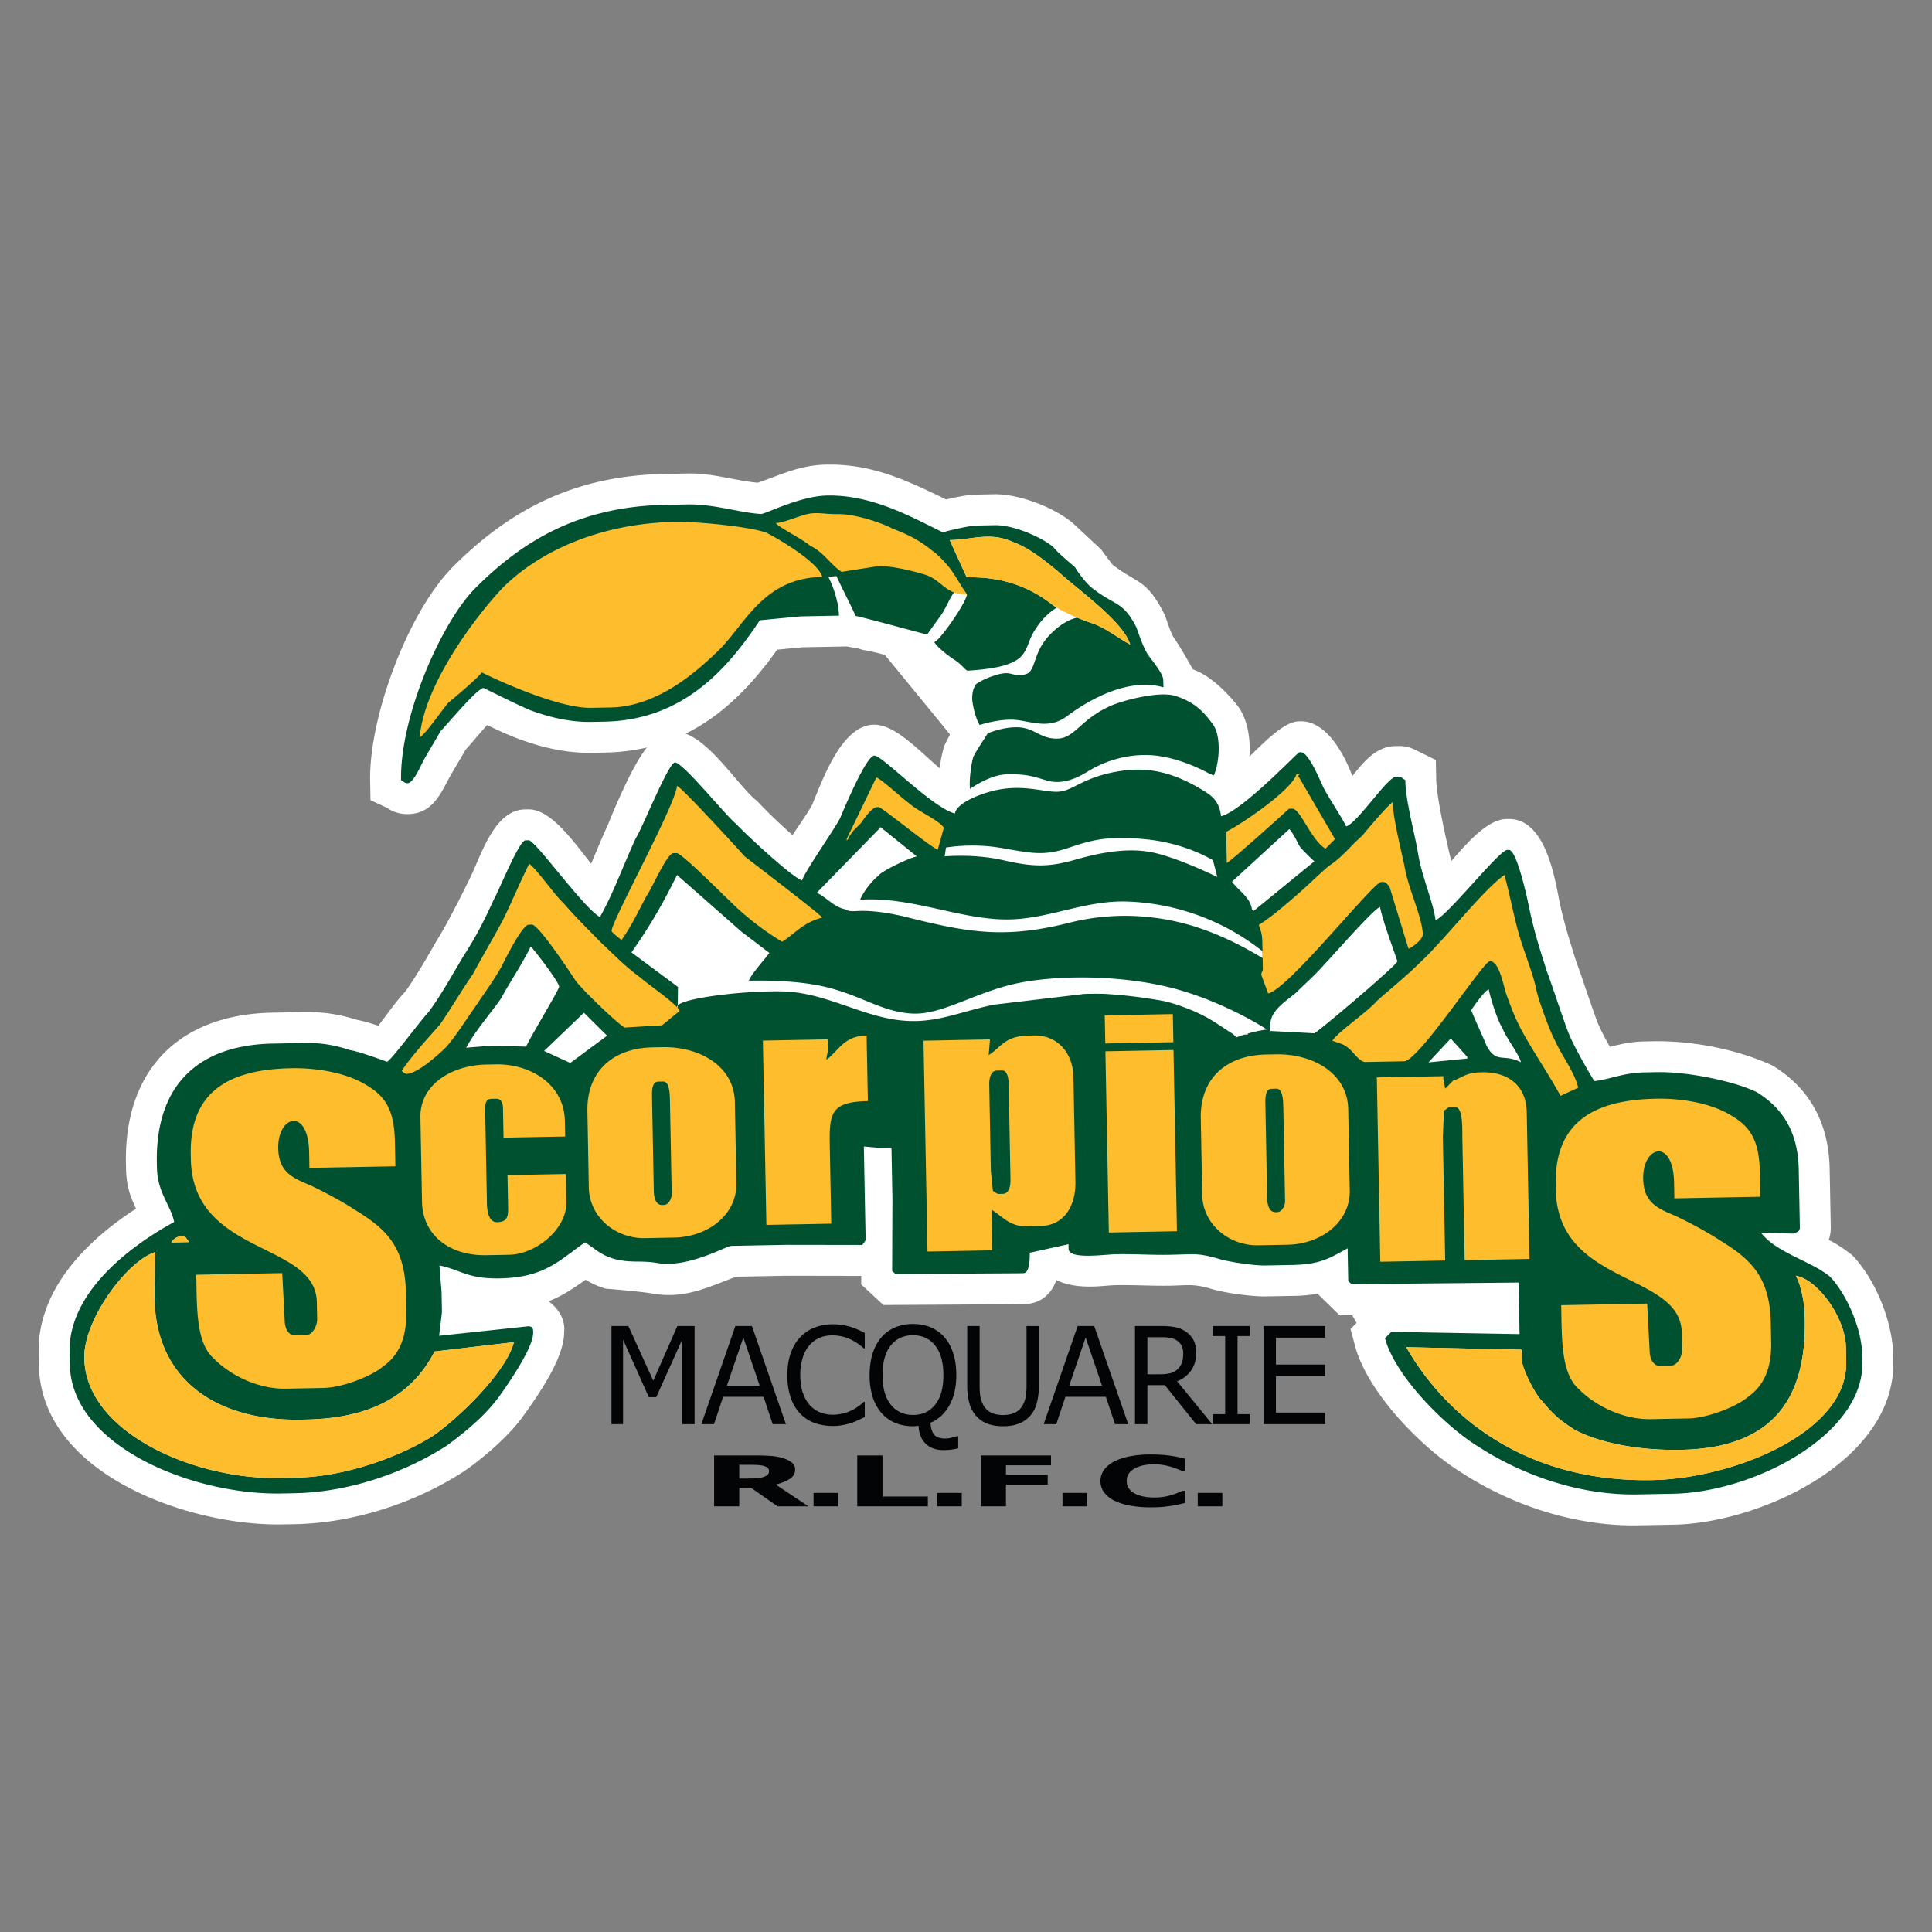 <svg clip-rule="evenodd" fill-rule="evenodd" stroke-linejoin="round" stroke-miterlimit="1.414" viewBox="0 0 100 100" xmlns="http://www.w3.org/2000/svg"><rect x="0" y="0" width="100" height="100" fill="#808080" stroke="none"/><path d="m67.307 37.335c1.714-.048 2.676 2.809 2.691 2.834.601-.764 1.255-1.533 2.202-1.55l.169-.004a1.8 1.8 0 0 1 .882.198l1.068.522.019 1.006c.02 1.082.723 4.009.781 4.229.911-1.056 1.914-2.161 2.859-2.178l.086-.002c1.898-.037 2.394 2.923 2.664 4.326.224 1.052.526 2.009.848 3.028.367 1.002.686 2.019 1.053 3.019.158.43.424.936.699 1.418.54-.127 1.073-.264 1.756-.276l.672-.013c3.527.008 6.012 1.272 6.012 1.272 1.959 1.207 2.891 3.036 2.935 5.336l.057 2.992c.005.253-.031.482-.103.688.557.261 1.212.786 1.212.786 1.204 1.242 2.091 3.443 2.123 5.178l.007.324c.098 5.165-6.915 8.364-11.35 8.448l-1.847.034c-3.163.061-6.413-.972-9.067-2.674-2.113-1.276-4.945-4.188-5.593-6.594l-.24-.893.315-.315-.233-.404-.652.005-1.136-1.112a7.75 7.75 0 0 1 -1.252.112l-1.428.027c-.729.013-2.208-.184-2.943-.428-.836-.226-1.111-.142-2.021-.126-.924.017-1.848-.045-2.772-.028-.355.007-.727.055-1.088.069-.663.028-1.424-.036-2.012-.332-.257.689-.766 1.226-1.668 1.242l-.351.007-6.934.042-1.151-1.065.001-.443-3.86-.007-2.613.049c-1.487.551-2.686 1.175-4.365.866-.808-.125-2.392-.248-2.392-.248a4.125 4.125 0 0 1 -1.036-.46c-.683.481-1.245.856-1.917 1.115.969.715.804 1.581.804 1.581.025 1.328-1.317 3.239-2.098 4.333-1.093 1.533-3.05 2.864-3.05 2.864-2.529 1.656-5.753 2.699-8.777 2.757l-.671.012c-4.758.09-12.482-2.558-12.589-8.238l-.012-.648c-.061-3.222 2.429-5.774 5.039-7.454-.276-.609-.499-1.106-.517-2.095l-.005-.242c-.091-4.847 2.747-7.719 7.583-7.81l1.68-.033a8.298 8.298 0 0 1 2.69.404c.342.064.729.178 1.108.306.456-.575.884-1.225 1.371-1.734.599-.789 1.657-2.678 1.657-2.678.605-.945 1.591-2.973 1.591-2.973.653-1.194 1.287-3.78 2.972-3.811l.166-.004c1.139-.022 2.258 1.538 3.26 2.816.285-.668.557-1.343.861-1.996 0 0 1.15-2.94 2.026-4.022-.678.158-1.399.249-2.17.263l-.671.012c-1.265.024-2.514-.253-3.696-.683a16.137 16.137 0 0 1 -1.726-.757c-.38.406-.767.899-1.118 1.277-.236.407-.753 1.283-.753 1.283-.515.925-.917 2.029-2.221 2.053a1.82 1.82 0 0 1 -1.117-.338l-.834-.382-.018-1.005c-.062-3.317 1.967-8.759 4.311-11.102 3.101-3.104 6.495-4.697 10.929-4.78l1.175-.022c1.337-.026 2.434.366 3.648.477 1.24-.421 2.138-.91 3.565-.937 2.363-.045 4.177.827 6.18 1.803.554-.135 1.19-.244 1.491-.249l1.007-.02c1.278-.024 3.227.713 4.163 1.583l1.384 1.29c.078.138.571.768.571.768 1.268.995 1.74.718 2.658 2.511l.078.177c.111.303.269.819.439 1.098.343.473.963 1.583.976 1.632 1.237.428 2.344 1.915 2.355 1.93.484.667.648 1.651.581 2.59.906-.889 1.831-1.809 2.554-1.825zm-21.503-3.434a6.941 6.941 0 0 0 -.393-.108c-.167-.039-.34-.077-.52-.113l-.13-.025-.12-.021-.118-.04c-.193-.066-.454-.078-.674-.135l-2.333.044-1.291.124c-1.131 1.593-2.394 2.944-3.913 3.887-.267.167-.542.32-.825.46 1.343.495 2.658 2.586 3.604 3.412l.094.072.091.098a26.95 26.95 0 0 0 1.745 1.667c.365-.544.743-1.083 1.007-1.546.565-1.354 1.536-4.135 3.196-4.167 1.102-.021 2.32 1.325 3.414 2.256a6.86 6.86 0 0 1 .198-1.018l.04-.146.067-.136c.007-.014.014-.03.022-.043.079-.159.146-.289.203-.397l-.006-.012a.337.337 0 0 1 -.019-.038z" fill="#fff"/><path d="m49.426 42.106c-1.181-.302-3.752-3.003-4.171-2.996-.42.009-1.545 2.699-1.786 3.27-.406.735-1.796 2.702-1.955 3.191-.506-.152-2.9-2.371-3.414-2.928-.511-.394-2.747-3.183-3.167-3.176-.336.007-1.698 3.43-2.025 3.921-.646 1.387-1.123 2.772-1.855 4.079-.848-.468-3.349-3.98-3.685-3.974l-.168.003c-.336.006-1.379 2.615-1.622 3.024-.565 1.224-.888 1.876-1.623 3.023-.488.818-1.219 2.126-1.793 2.864-.329.33-1.967 2.545-2.135 2.548 0 0-1.438-.538-1.943-.61a6.592 6.592 0 0 0 -2.273-.361l-1.679.031c-4.03.076-6.087 2.299-6.014 6.18l.005.243c.024 1.294.708 1.927.893 2.813-2.161 1.174-5.475 3.582-5.416 6.736l.014.647c.079 4.205 6.341 6.754 10.957 6.668l.672-.014c3.106-.058 6.022-1.246 7.93-2.495.993-.746 1.903-1.491 2.64-2.476.409-.574 1.8-2.541 1.784-3.35l-.001-.08c-.003-.163-.089-.242-.257-.238l-4.609.491.145-1.216-.02-1.051-.109-1.373c1.095.221 1.44.701 3.119.669 2.35-.044 3.089-.949 4.416-1.864.509.315.767.634 1.527.862.927.225 1.261.057 2.187.201 1.601.294 3.594-.876 3.846-.881l2.854-.054 3.946.006c.082-.163.165-.165.163-.326l-.091-4.771.758.067.671-.013.049 2.587-.013 3.802.172.158 6.297-.037.335-.007c.337-.007.319-.896.317-1.057l2.006-.442.005.242c.01.566 1.853.288 2.44.277 1.008-.018 1.848.046 2.772.029 1.343-.025 1.425-.108 2.522.195.423.153 1.855.369 2.443.359l1.426-.028c1.428-.027 1.925-.36 2.839-.862l.033 1.698.17.158 8.647-.082.051 2.668-6.636-.117-.33.33c.543 2.011 3.195 4.631 4.893 5.649 1.956 1.258 4.918 2.496 8.192 2.434l1.846-.035c4.114-.077 9.852-3.017 9.78-6.818l-.006-.322c-.029-1.536-.903-3.3-1.672-4.094-.939-.792-2.795-1.241-3.571-2.278l1.68.049c.167-.084.334-.087.331-.33l-.057-2.991c-.038-2.022-.901-3.218-2.175-4.003-1.102-.546-3.547-1.066-5.142-1.035l-.671.012c-1.092.02-1.757.356-2.595.453-.433-.719-1.128-1.92-1.393-2.643-.354-.963-.711-2.089-1.066-3.053-.357-1.125-.624-1.929-.9-3.218-.093-.484-.646-3.062-1.066-3.054l-.083.002c-.42.008-3.126 3.456-3.711 3.629-.1-.888-.714-2.251-.905-3.461-.189-1.129-.637-2.657-.658-3.789-.17-.078-.172-.159-.34-.156l-.167.004c-.421.008-1.971 2.383-2.556 2.556-.088-.241-.867-1.44-1.127-1.92-.175-.321-.793-1.927-1.212-1.918l-.084.001c-.084.001-2.965 3.048-4.052 3.312-.06-.557-.279-.871-.587-1.111a10.07 10.07 0 0 0 -.236-.163c-1.337-.838-2.668-1.311-4.281-1.083-1.936.273-2.469.975-3.213 1.075-.745.1-1.795-.407-3.378-.059-.506.111-1.962.573-2.079 1.197zm43.529 23.927c1.18.221 2.561 2.217 2.588 3.672l.016.809c.069 3.638-5.849 6.015-10.046 6.094-6.211.118-10.468-2.956-12.725-6.877l5.964.13.01.485c.009.486.706 1.847 1.048 2.164.601.717.858.955 1.708 1.504 1.356.703 3.379 1.069 5.477 1.029 4.534-.085 6.505-2.387 6.423-6.754l-.004-.161c-.013-.727-.198-1.615-.459-2.095zm-88.592 4.263c-.039-2.022 2.255-5.057 3.675-5.488l-.047 2.022.008.404c.08 4.204 3.227 6.33 7.592 6.247l.251-.005c3.442-.065 5.518-1.318 6.652-3.523l4.105-.482c-.391 1.545-2.865 3.937-4.19 4.851-1.578 1.001-4.411 2.106-7.014 2.155l-1.007.019c-4.281.081-9.952-2.319-10.025-6.2zm4.505-5.99c.081-.163.329-.33.582-.335.167-.002.255.238.34.318zm55.72-10.81.001.051-.186.004a5.182 5.182 0 0 0 -.401.142s-.061-.065-.185-.172c-1.137-.733-1.406-.99-2.889-1.518a11.23 11.23 0 0 0 -.672-.185 25.056 25.056 0 0 0 -3.14-.378 19.32 19.32 0 0 0 -.989.005l-4.69.557c-2.103.439-3.343 1.175-5.582.687-1.772-.385-3.432-1.334-5.367-1.376-2.219-.047-5.782.429-5.41.859l.014-1.076.017-.001-2.425-1.798c.981-1.394 1.632-2.538 2.359-4.008l3.33 2.93 1.449 1.105c-.155.234-.982 1.139-1.058 1.435.857-.018 2.528-.006 3.886.305 1.917.439 2.974 1.313 4.566 1.397s3.363-1.182 5.642-1.609c2.278-.427 5.659-.35 8.217.397 2.557.747 4.499 2.035 4.499 2.035s-.448.058-.986.212zm-34.365-1.079 1.199 1.191-1.905 1.41-1.355-.621zm44.867 1.336.857.954.002.081-2.012.2zm1.063-1.476s.653-.982.904-1.069c.093.484.45 1.609.709 2.009.177.482.865 1.359.956 1.762-.932-.468-1.256.105-1.779-.856-.088-.241-.789-1.765-.79-1.846zm-52.025 1.953c.487-.898 1.227-1.721 1.799-2.541.487-.898 1.059-1.718 1.545-2.698.171.159 1.462 1.833 1.467 2.075.002.162-1.545 2.699-1.705 3.107l-1.765-.048-.083.002zm41.627-1.19c-.014-.728.816-1.229 1.312-1.643.495-.494.991-.908 1.484-1.484.412-.412 2.549-2.879 2.883-2.966.096.645.891 2.733.893 2.815.003.161-3.882 3.47-4.296 3.72l-2.27-.119zm-10.358-5.291c-3.291.834-5.166.554-8.373-.255-1.28-.322-2.148-.372-2.709-.336-.339.022-.479-.029-.537-.083-.636-.139-.842-.509-1.496-.871l3.295-3.378-.085-.08 1.961 1.581c-.418.088-1.833.762-1.997 1.008-.229.173-.736.741-.936 1.234 2.805-.181 5.421 1.164 8.009 1.01 2.001-.119 3.75-.992 5.844-.915 2.515.092 4.982.988 6.974 2.574l.007.354c-2.136-1.287-3.952-1.909-5.777-2.11a11.754 11.754 0 0 0 -4.18.267zm11.342-4.838c.258.319.346.56.52.879.173.24.772.795.772.795l-3.143 2.566-.086-.078c-.096-.646-.689-.959-1.035-1.437zm-17.842 1.415s1.528-.146 3.029.199c1.501.343 2.322.375 3.698-.018s2.826-.665 4.155-.357c1.33.308 3.23 1.244 3.23 1.244l-.225-.864s-1.362-.868-3.4-1.08c-2.038-.211-2.846.02-4.134.452-1.286.433-1.961.232-3.479-.02-1.519-.254-2.807-.011-2.807-.011zm13.93-4.189c.305-.7.387-2.069-.053-2.651-.561-.779-1.059-1.185-1.951-1.469-.804-.256-2.688.218-3.4.545-1.531.704-1.802 1.665-2.713 1.669-.911.003-1.143-.565-2.042-.588-.613-.015-1.217.184-1.542.311-.235.378-.585.892-.748 1.222-.11.401-.216 1.125-.176 1.656.479-.319 1.224-.734 1.892-.751 1.093-.029 1.398.121 2.119.325.72.205 1.437-.07 2.09-.474.653-.403 1.833-.938 3.316-.84 1.483.099 2.941.934 2.941.934zm-12.775-9.367-.004-.005.001-.007-.006-.001c-.597-.869-.857.437-1.367 1.13-.344.469-.575.796-.687.959-.699-.18-3.363-.909-3.712-.968.042.006-.908-1.854-.97-2.049-.007-.019-.431.031-.431.031s.514.958.55 2.005l-2.002.039-2.095.201c-1.633 2.457-3.933 5.17-8.046 5.248l-.672.012c-1.175.022-2.272-.28-3.118-.587-.423-.154-2.458-1.168-2.458-1.168-.335.007-1.895 1.896-2.225 2.226-.325.573-.488.818-.812 1.39-.164.246-.564 1.305-.9 1.312-.168.003-.17-.078-.339-.156-.062-3.315 2.112-8.209 3.843-9.94 2.307-2.308 5.21-4.223 9.827-4.311l1.176-.022c1.343-.025 2.695.434 3.787.494.253-.004 1.999-.927 3.425-.954 2.35-.044 4.388 1.13 5.998 1.909.166-.084 1.421-.351 1.673-.355l1.007-.02c1.008-.018 2.532.681 3.045 1.156.257.319.854.793 1.112 1.031.173.32.689.957.943 1.115 1.109.869 1.524.618 2.222 1.979.176.483.355 1.046.614 1.445.173.239.774.956.78 1.28l.005.242c.003.168.042.153-.07.124-1.705-.446-3.629.551-4.921 1.516-.873.653-1.705.316-2.542.202-.76-.104-1.725.174-1.896.225l-.007.002-.006.003-.01.002-.002.001-.001.001-.052.016-.012-.017c-.197-.301-.371-1.065-.375-1.322-.007-.363.073-.586.194-.77a3.4 3.4 0 0 1 .853-.415c1.019-.356.878.02 1.599-.074.72-.094.393-1.042 1.359-2.056.597-.626 1.116-.833 1.425-.9.268.11.537.208.793.296.677.23 1.359.783 1.952 1.095-.358-1.206-2.741-2.86-3.766-3.811-.683-.553-1.45-1.186-2.295-1.493-1.186-.544-2.102-.122-3.278-.1l.877 1.925c2.015-.038 3.369.583 4.477 1.451.061.041.125.081.188.119-.658.386-1.2 1.134-1.421 1.734-.24.65-.407.949-1.179 1.217-.623.217-1.658.291-2.034.312-.18-.108-.248-.276-.622-.535-.232-.143-.959-.679-1.09-.957.165.094 1.634-1.965 1.693-2.452z" fill="#00512f"/><path d="m92.955 66.033c.261.481.446 1.368.459 2.095l.004.161c.082 4.367-1.889 6.669-6.423 6.754-2.098.04-4.121-.326-5.477-1.029-.85-.549-1.107-.787-1.708-1.504-.342-.317-1.039-1.678-1.048-2.164l-.01-.485-5.964-.131c2.257 3.922 6.514 6.996 12.725 6.878 4.197-.079 10.115-2.456 10.046-6.094l-.016-.809c-.027-1.455-1.408-3.451-2.588-3.672zm-88.592 4.263c.073 3.881 5.744 6.281 10.025 6.2l1.007-.019c2.603-.049 5.436-1.154 7.014-2.155 1.325-.914 3.799-3.306 4.19-4.851l-4.105.482c-1.134 2.205-3.21 3.458-6.652 3.523l-.251.005c-4.365.083-7.512-2.043-7.592-6.247l-.008-.404.047-2.022c-1.42.431-3.714 3.466-3.675 5.488zm81.025-.318-.131-2.505-4.449.084c.032 1.698-.017 3.56.922 4.351.771.794 2.213 1.575 3.724 1.547l1.93-.036c1.008-.019 2.508-.615 3.087-1.111.828-.581 1.231-1.478 1.205-2.853l-.019-.971c-.047-2.506-1.155-3.375-2.684-4.317-.595-.392-1.613-.94-2.291-1.25-.931-.388-1.608-.698-1.632-1.911-.031-1.697 1.556-2.132 1.6.213l.015.808 4.449-.084-.022-1.213c-.033-1.698-.466-2.417-1.57-3.044-.934-.548-2.367-.845-3.794-.818-3.273.062-5.266 1.232-5.206 4.466l.005.243c.095 5.013 6.462 4.245 6.521 7.399l.018.89c.005.323-.237.813-.573.82l-.587.01c-.336.007-.512-.394-.518-.718zm-70.649-1.577-.131-2.505-4.449.084c.032 1.698-.017 3.559.922 4.35.771.795 2.213 1.577 3.724 1.548l1.93-.037c1.007-.019 2.508-.613 3.087-1.109.828-.582 1.231-1.48 1.205-2.854l-.018-.971c-.047-2.506-1.156-3.374-2.685-4.316-.595-.394-1.613-.941-2.291-1.251-.931-.387-1.609-.698-1.632-1.91-.031-1.699 1.556-2.133 1.601.212l.014.808 4.449-.083-.022-1.214c-.033-1.697-.466-2.417-1.57-3.044-.934-.548-2.367-.845-3.794-.818-3.273.062-5.266 1.233-5.206 4.466l.005.243c.095 5.013 6.462 4.246 6.521 7.4l.017.889c.006.323-.236.813-.572.819l-.587.011c-.336.007-.512-.395-.518-.718zm60.145-12.136.084-.083.081-.083.083-.082.082-.083c.501-.171.664-.416 1.419-.431l.085-.001c1.426-.028 2.282.765 2.306 2.059l.144 7.601-3.358.063-.119-6.307c-.008-.404.052-1.619-.367-1.61l-.252.005c-.168.003-.166.083-.333.168l-.057 1.376.121 6.387-3.359.064-.179-9.542 3.442-.064.002.161.094.484zm-53.123 1.569.082 4.366c.034 1.779 1.481 2.803 3.328 2.769l1.175-.022c1.427-.027 2.997-1.352 2.971-2.726l-.027-1.455-3.022.057.032 1.698c.009.485-.071.728-.574.739-.42.008-.514-.557-.522-.961l-.09-4.771c-.006-.323-.013-.646.323-.653l.252-.005c.252-.005.341.236.346.479l.028 1.536 3.19-.06-.015-.808c-.035-1.86-1.736-2.96-3.583-2.926l-.504.01c-1.761.034-3.422 1.035-3.39 2.733zm29.413-3.225.068-.81-3.441.066.206 10.915 3.358-.064-.04-2.102c.51.314.941.873 1.78.856l.755-.014c1.259-.024 1.827-1.086 1.804-2.298l-.103-5.419c-.023-1.212-.797-2.168-2.055-2.144l-.253.005c-1.258.024-1.416.593-2.079 1.009zm10.978 3.271.075 3.962c.028 1.536 1.392 2.643 2.904 2.614l1.511-.029c1.763-.032 3.252-1.193 3.221-2.81l-.079-4.204c-.035-1.861-1.818-2.878-3.748-2.842l-.504.01c-2.099.039-3.419 1.277-3.38 3.299zm-53.284 6.426.922-.017c-.085-.08-.173-.32-.34-.318-.253.005-.501.171-.582.335zm21.536-6.796.074 3.962c.03 1.536 1.393 2.642 2.904 2.614l1.511-.029c1.764-.033 3.253-1.193 3.222-2.811l-.078-4.205c-.036-1.859-1.819-2.877-3.749-2.84l-.503.009c-2.099.039-3.419 1.278-3.381 3.3zm26.989 6.284 3.526-.066-.178-9.381-3.525.068zm-14.612-8.945c-.005-.242.078-.325.073-.568l-.009-.485-3.358.064.181 9.54 3.358-.063-.072-3.8c-.036-1.859-.047-2.506 1.967-2.545l-.065-3.395c-1.175.022-1.413.754-2.075 1.252zm22.716 2.321c-.006-.324-.015-.809.321-.815l.251-.005c.336-.006.349.64.355.964l.091 4.852c.005.242-.157.568-.409.574l-.084.001c-.336.006-.427-.397-.434-.72zm-31.748-.371c-.006-.323-.015-.808.321-.815l.251-.005c.336-.005.349.641.355.964l.091 4.851c.005.243-.157.569-.409.574l-.084.002c-.336.007-.427-.396-.433-.72zm17.454-.654c-.007-.323.07-.728.406-.735l.251-.005c.42-.007.353.884.36 1.288l.083 4.366c.006.323-.07.729-.406.735l-.167.004c-.168.003-.17-.078-.339-.156l-.105-1.049zm17.759-2.276c.422.154.59.151.932.468.171.158.516.637.768.632l2.014-.038c.756-.014 4.101-5.173 4.437-5.179.503-.01.696 1.281.873 1.762.266.723.442 1.205.79 1.847.61 1.12 1.386 2.237 1.996 3.359l.915-.423c-.184-.804-.872-1.681-1.222-2.483-.262-.481-.882-2.168-.976-2.733-.183-.805-.623-1.847-.893-2.813s-.458-2.013-.728-2.979c-1.077.748-3.127 3.375-4.283 4.449-.741.742-1.568 1.404-2.311 2.065-.493.575-1.986 1.575-2.312 2.066zm-48.17 1.557c.086.079.171.159.254.157.588-.011 1.744-1.084 2.073-1.414.494-.575 1.064-1.476 1.473-2.05.49-.737.982-1.394 1.387-2.129.162-.326 1.052-2.123 1.387-2.129l.168-.003c.336-.007 1.979 2.47 2.238 2.869.259.4 2.227 2.303 2.566 2.459l1.929-.117.909-.745c-.091-.323-1.706-1.424-2.048-1.741-.766-.552-1.366-1.188-2.051-1.822-.684-.715-1.197-1.19-1.884-1.986-.513-.476-1.377-1.754-1.802-2.069-.486.979-.887 1.958-1.372 2.938-.568 1.062-.975 1.716-1.543 2.779-.573.819-1.142 1.801-1.714 2.621-.658.74-1.48 1.645-1.97 2.382zm36.417-1.416 3.525-.067-.028-1.455-3.525.067zm7.945-6.135c.088.241.176.481.183.805l.027 1.455c.004.162-.081.163-.078.325l.354.964c1.087-.263 5.433-5.765 5.853-5.772l.084-.001c.168-.004.255.156.341.235l.984 3.217c.25-.085.747-.499.742-.742-.016-.808-.716-2.332-.902-3.299-.187-.967-.638-2.657-.655-3.546-.249.166-1.235 1.317-1.563 1.727-.578.496-1.07 1.153-1.734 1.57-.495.414-1.155 1.073-1.734 1.57-.578.496-1.239 1.075-1.902 1.492zm-33.499.309c.001.081.428.397.513.475.572-.819.813-1.39 1.3-2.289.246-.328 1.05-2.203 1.386-2.21l.168-.003c.252-.005 2.306 2.059 2.648 2.377a14.562 14.562 0 0 0 2.813 2.211c.664-.417 1.073-.991 2.075-1.252-.086-.16-3.494-2.765-4.006-3.16-.429-.477-3.259-3.578-3.512-3.654-.066.971-3.394 7.019-3.385 7.505zm31.812-5.131.031 1.618c.497-.333 3.221-2.811 3.221-2.811l.168-.003c.42-.009.954 1.599 1.719 2.07l.494-.495-1.909-3.28.082-.083-.168.004c-.236.813-2.806 2.561-3.638 2.98zm-18.106-2.812c.257.08 1.364 1.107 1.703 1.343.428.396 1.529.86 1.788 1.26l-.315 1.138c-.508-.232-2.896-2.21-3.064-2.206l-.084.001c-.251.005-.66.579-.824.825l-.111.11-.19.191-.111.111c-.081.163-.082.082-.164.245 0 0-.082.083-.08.164l-.083.082-.002-.08 1.536-3.184zm-23.636-2.061c.414-.331 1.068-1.314 1.478-1.807.413-.332 1.57-1.323 1.733-1.569 1.102.545 4.066 1.864 5.661 1.833l1.008-.019c2.434-.046 4.498-1.864 5.735-3.101 1.317-1.399 2.282-3.602 5.221-3.657-.181-.725-2.135-1.901-2.898-2.291-.846-.308-3.538-.58-4.714-.558-3.861.073-7.024 1.508-8.92 3.404-1.481 1.564-4.102 5.092-4.304 7.765zm27.433-10.224.877 1.925c2.015-.038 3.369.583 4.477 1.451.596.394 1.357.703 2.033.933.677.23 1.359.783 1.952 1.095-.358-1.206-2.741-2.86-3.766-3.811-.683-.553-1.45-1.186-2.295-1.493-1.186-.544-2.102-.122-3.278-.1zm-9.001-.882c.172.24 1.444.863 1.786 1.18.677.311 1.025.951 1.621 1.345l1.758-.277c.754-.095 2.104.284 2.611.437.846.307 1.027 1.032 2.119 1.011-.605-.879-.697-1.281-1.552-2.074-.767-.632-1.276-.946-2.291-1.331-.594-.312-1.947-.772-2.87-.755-.671.013-1.094-.141-1.679.032-.334.087-1.167.426-1.503.432z" fill="#febd2d"/><path d="m61.341 76.141h-.15a4.97 4.97 0 0 0 -.569-.217 3.685 3.685 0 0 0 -.406-.095 2.948 2.948 0 0 0 -.989.006 1.73 1.73 0 0 0 -.459.151.903.903 0 0 0 -.326.266.653.653 0 0 0 -.124.403c0 .165.045.303.134.414a.94.94 0 0 0 .339.262c.139.065.292.111.462.139a3.113 3.113 0 0 0 .977.005c.155-.025.297-.059.43-.101a4.407 4.407 0 0 0 .544-.211h.137v.629l-.364.084a5.174 5.174 0 0 1 -.365.067 9.789 9.789 0 0 1 -.466.057 7.638 7.638 0 0 1 -.6.019 5.94 5.94 0 0 1 -1.043-.086 3.046 3.046 0 0 1 -.822-.259 1.457 1.457 0 0 1 -.533-.428.979.979 0 0 1 -.188-.592c0-.209.06-.398.18-.568s.295-.316.525-.437a2.96 2.96 0 0 1 .818-.271 5.54 5.54 0 0 1 1.066-.095c.215 0 .406.006.579.018.171.012.329.028.474.049.151.022.29.047.413.075.125.027.233.054.326.077zm-23.078 1.826h-1.301v-2.633h2.192c.3 0 .558.009.773.027.216.017.417.055.606.114.191.06.342.136.455.229a.442.442 0 0 1 .168.354.557.557 0 0 1 -.26.475c-.174.122-.421.226-.744.306l1.692 1.128h-1.596l-1.384-.966h-.601zm5.12 0h-1.274v-.695h1.274zm2.295-.509h2.348v.509h-3.655v-2.633h1.307zm4.102.509h-1.275v-.695h1.275zm4.62-2.124h-2.332v.49h2.161v.509h-2.161v1.125h-1.301v-2.633h3.633zm1.869 2.124h-1.275v-.695h1.275zm6.999 0h-1.273v-.695h1.273zm-24.532-2.149h-.473v.709h.4c.21 0 .385-.005.526-.015a1.32 1.32 0 0 0 .353-.072.594.594 0 0 0 .2-.122.248.248 0 0 0 .064-.177.226.226 0 0 0 -.079-.171.61.61 0 0 0 -.27-.111 1.855 1.855 0 0 0 -.309-.034 12.08 12.08 0 0 0 -.412-.007zm10.861-.857a2.859 2.859 0 0 1 -.773.095c-.376 0-.679-.108-.907-.326-.229-.216-.353-.528-.372-.932a1.675 1.675 0 0 1 -.292.024c-.339 0-.649-.06-.927-.177a1.927 1.927 0 0 1 -.708-.516 2.347 2.347 0 0 1 -.451-.83 3.692 3.692 0 0 1 -.156-1.122c0-.414.052-.785.155-1.113.103-.329.256-.611.454-.844.192-.224.428-.394.71-.513.282-.118.59-.178.923-.178.346 0 .658.06.934.18.275.119.508.289.701.511.198.226.349.505.453.836.106.329.158.704.158 1.121 0 .622-.121 1.144-.362 1.57-.24.425-.565.723-.972.894.009.259.068.46.175.603.109.144.306.214.591.214.089 0 .194-.013.316-.042.122-.028.21-.054.261-.078h.089zm4.177-3.286c0 .37-.039.692-.115.964a1.514 1.514 0 0 1 -.962 1.063c-.223.081-.484.12-.779.12-.304 0-.567-.042-.794-.126a1.468 1.468 0 0 1 -.566-.372 1.598 1.598 0 0 1 -.379-.676 3.512 3.512 0 0 1 -.116-.973v-3.039h.643v3.075c0 .274.018.491.053.651.037.159.096.303.181.433a.892.892 0 0 0 .387.334c.164.076.36.113.591.113s.428-.037.59-.11a.91.91 0 0 0 .39-.337c.084-.13.144-.279.181-.445a3.11 3.11 0 0 0 .053-.623v-3.091h.642zm-9.014-1.883h-.048a2.833 2.833 0 0 0 -.793-.511 2.192 2.192 0 0 0 -.839-.161c-.244 0-.465.042-.659.126a1.398 1.398 0 0 0 -.524.386 1.8 1.8 0 0 0 -.35.648 2.983 2.983 0 0 0 -.125.9c0 .358.046.665.138.922s.21.467.355.627c.152.169.329.294.531.374.202.081.416.122.641.122.309 0 .599-.057.869-.168.271-.112.524-.279.759-.501h.045v.792a7.88 7.88 0 0 0 -.321.152 3.195 3.195 0 0 1 -.809.261 2.613 2.613 0 0 1 -.511.047c-.352 0-.668-.051-.955-.155a1.911 1.911 0 0 1 -.748-.487 2.213 2.213 0 0 1 -.488-.823 3.539 3.539 0 0 1 -.175-1.163c0-.418.057-.791.168-1.121.114-.331.275-.609.488-.836.204-.22.453-.389.744-.505s.613-.174.969-.174c.26 0 .519.033.777.099s.545.181.861.348zm-4.082 3.923h-.683l-.473-1.416h-2.094l-.472 1.416h-.653l1.759-5.079h.857zm27.905-4.478h-2.541v1.392h2.541v.601h-2.541v1.884h2.541v.601h-3.184v-5.079h3.184zm-36.334 4.478h-.6v-5.079h.876l1.288 2.829 1.247-2.829h.892v5.079h-.642v-4.377l-1.344 2.98h-.383l-1.334-2.98zm26.147 0h-.683l-.474-1.416h-2.093l-.473 1.416h-.653l1.76-5.079h.856zm.993 0h-.642v-5.079h1.353c.292 0 .535.019.731.06.194.039.369.11.524.213.176.116.313.262.412.438.098.176.147.4.147.671 0 .366-.088.672-.263.919a1.601 1.601 0 0 1 -.723.558l1.816 2.22h-.833l-1.619-2.019h-.903zm5.3-4.561h-.633v4.044h.633v.517h-1.908v-.517h.633v-4.044h-.633v-.518h1.908zm-15.859 2.023c0-.659-.141-1.168-.422-1.526-.282-.358-.665-.538-1.152-.538-.491 0-.876.18-1.156.538-.281.358-.42.867-.42 1.526 0 .667.143 1.177.428 1.53.284.355.668.531 1.148.531s.862-.176 1.148-.531c.284-.353.426-.863.426-1.53zm8.208.543-.845-2.493-.85 2.493zm-17.718 0-.845-2.493-.849 2.493zm20.826-2.504h-.757v1.918h.649c.204 0 .381-.018.533-.056a.837.837 0 0 0 .385-.211.89.89 0 0 0 .216-.328c.047-.125.071-.282.071-.473a.978.978 0 0 0 -.073-.387.676.676 0 0 0 -.242-.286.864.864 0 0 0 -.332-.138 2.19 2.19 0 0 0 -.45-.039z" fill="#030405" fill-rule="nonzero"/></svg>